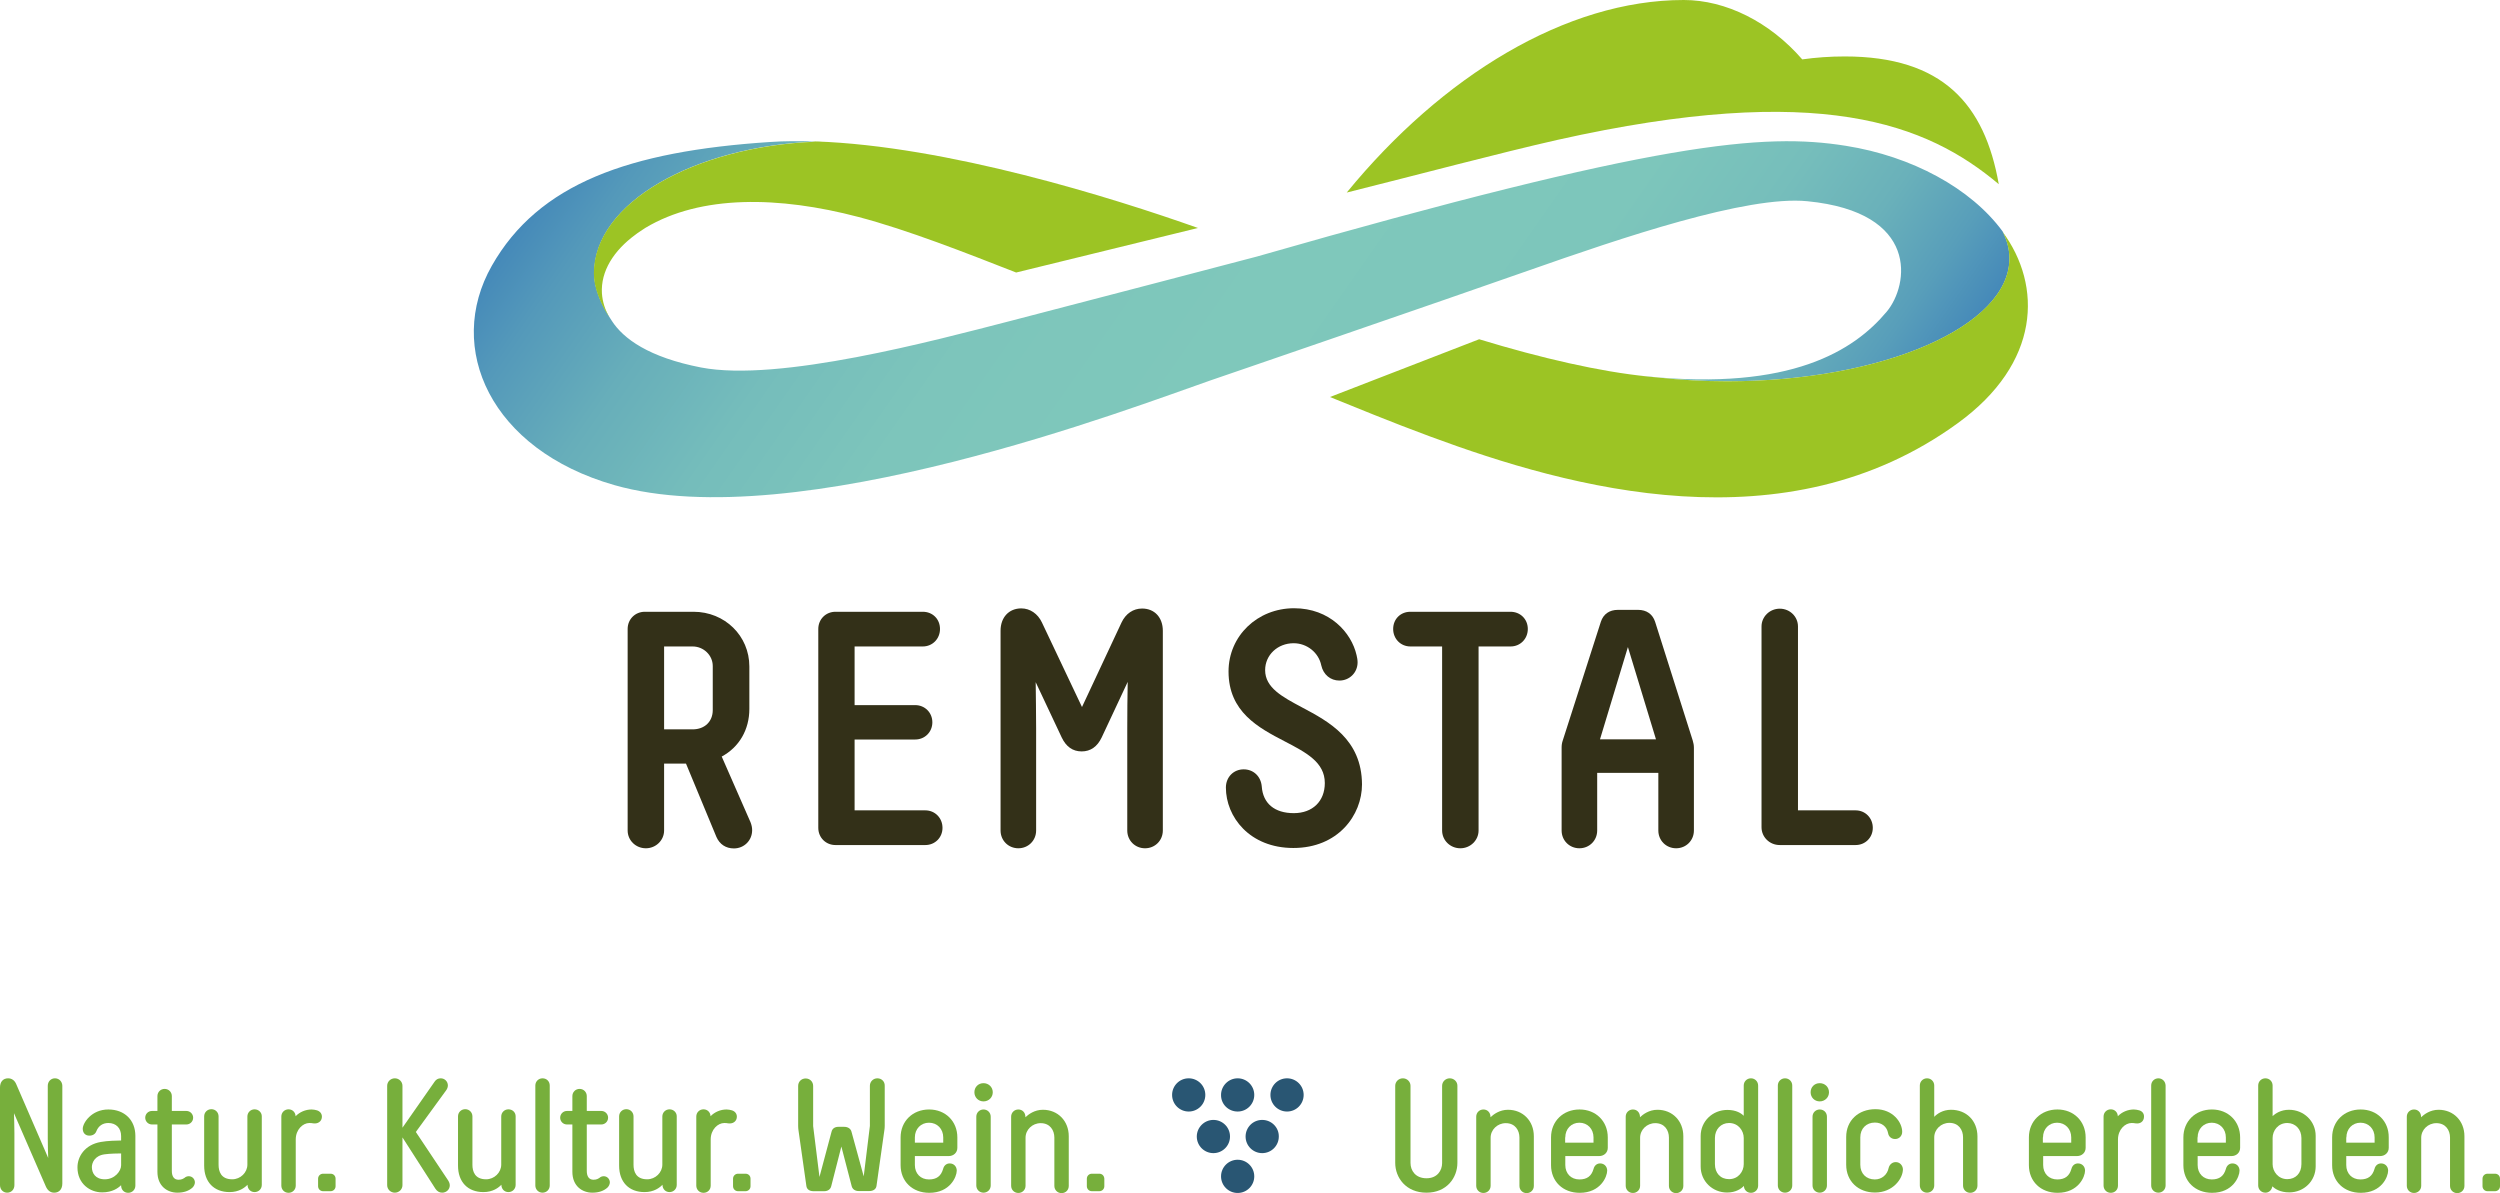 <?xml version="1.0" encoding="UTF-8"?>
<svg xmlns="http://www.w3.org/2000/svg" xmlns:xlink="http://www.w3.org/1999/xlink" version="1.1" id="Ebene_1" x="0px" y="0px" viewBox="0 0 170.08 81.16" style="enable-background:new 0 0 170.08 81.16;" xml:space="preserve">
<style type="text/css">
	.st0{fill:#333018;}
	.st1{fill:url(#SVGID_5_);}
	.st2{fill:url(#SVGID_6_);}
	.st3{fill:#9CC424;}
	.st4{fill:url(#SVGID_7_);}
	.st5{fill:#295673;}
	.st6{fill:#77AF3C;}
</style>
<g>
	<path class="st0" d="M49.1,51.47c1.19-0.64,1.88-1.83,1.88-3.24v-2.89c0-2.08-1.67-3.72-3.8-3.72h-3.31   c-0.66,0-1.17,0.51-1.17,1.17V56.5c0,0.67,0.55,1.21,1.24,1.21c0.68,0,1.24-0.54,1.24-1.21v-4.55h1.49l2.07,4.99   c0.22,0.5,0.64,0.78,1.19,0.78c0.69,0,1.24-0.54,1.24-1.24c0-0.19-0.04-0.36-0.11-0.54L49.1,51.47z M48.49,45.31v3   c0,0.78-0.55,1.31-1.37,1.31h-1.94v-5.64h1.94C47.87,43.98,48.49,44.58,48.49,45.31z"></path>
	<path class="st0" d="M62.95,55.13h-4.81v-4.82h4.12c0.66,0,1.17-0.51,1.17-1.17c0-0.66-0.51-1.17-1.17-1.17h-4.12v-3.99h4.64   c0.66,0,1.17-0.52,1.17-1.19c0-0.67-0.5-1.17-1.17-1.17h-5.94c-0.66,0-1.17,0.51-1.17,1.17v13.53c0,0.66,0.51,1.17,1.17,1.17h6.11   c0.66,0,1.17-0.51,1.17-1.17C64.12,55.65,63.61,55.13,62.95,55.13z"></path>
	<path class="st0" d="M77.7,41.4c-0.6,0-1.11,0.34-1.4,0.95l-2.69,5.75l-2.73-5.76c-0.28-0.59-0.81-0.95-1.4-0.95   c-0.84,0-1.41,0.61-1.41,1.52V56.5c0,0.68,0.53,1.21,1.21,1.21s1.21-0.53,1.21-1.21v-6.94c0-1.01-0.02-2.21-0.03-3.15l1.77,3.76   c0.3,0.63,0.75,0.95,1.36,0.95c0.6,0,1.06-0.32,1.36-0.95l1.77-3.78c-0.02,0.94-0.03,2.17-0.03,3.19v6.92   c0,0.68,0.53,1.21,1.21,1.21s1.21-0.53,1.21-1.21V42.92C79.11,42.01,78.55,41.4,77.7,41.4z"></path>
	<path class="st0" d="M88.59,48.13c-1.35-0.72-2.52-1.34-2.52-2.54c0-1.03,0.85-1.83,1.94-1.83c0.9,0,1.7,0.63,1.88,1.51   c0.14,0.63,0.63,1.03,1.23,1.03c0.69,0,1.24-0.54,1.24-1.24c0-0.18-0.04-0.36-0.07-0.49c-0.35-1.54-1.83-3.19-4.25-3.19   c-2.5,0-4.46,1.89-4.46,4.3c0,2.76,2.04,3.83,3.83,4.76c1.46,0.76,2.72,1.42,2.72,2.83c0,1.24-0.83,2.05-2.11,2.05   c-1.31,0-2.1-0.66-2.18-1.82c-0.06-0.69-0.57-1.16-1.23-1.16c-0.69,0-1.21,0.53-1.21,1.24c0,1.99,1.61,4.11,4.59,4.11   c3.04,0,4.67-2.23,4.67-4.33C92.64,50.29,90.4,49.09,88.59,48.13z"></path>
	<path class="st0" d="M102.76,41.62h-6.81c-0.67,0-1.17,0.5-1.17,1.17c0,0.67,0.51,1.19,1.17,1.19h2.16V56.5   c0,0.67,0.55,1.21,1.24,1.21c0.68,0,1.24-0.54,1.24-1.21V43.98h2.18c0.66,0,1.17-0.52,1.17-1.19   C103.94,42.12,103.43,41.62,102.76,41.62z"></path>
	<path class="st0" d="M112.6,42.3c-0.17-0.52-0.58-0.81-1.16-0.81h-1.37c-0.58,0-0.99,0.29-1.16,0.81l-2.59,8.07   c-0.06,0.17-0.08,0.32-0.08,0.5v5.63c0,0.68,0.53,1.21,1.21,1.21c0.68,0,1.21-0.53,1.21-1.21v-3.92h4.16v3.92   c0,0.68,0.53,1.21,1.21,1.21c0.68,0,1.21-0.53,1.21-1.21v-5.63c0-0.17-0.03-0.33-0.08-0.49L112.6,42.3z M112.66,50.3h-3.81   l1.9-6.28L112.66,50.3z"></path>
	<path class="st0" d="M126.24,55.13h-3.92V42.62c0-0.67-0.55-1.21-1.24-1.21c-0.68,0-1.24,0.54-1.24,1.21v13.66   c0,0.67,0.55,1.21,1.24,1.21h5.16c0.66,0,1.17-0.51,1.17-1.17C127.41,55.65,126.9,55.13,126.24,55.13z"></path>
</g>
<g>
	<g>
		<defs>
			<path id="SVGID_1_" d="M56.07,9.61c-0.09-0.01-0.19-0.01-0.28-0.01C55.88,9.6,55.97,9.61,56.07,9.61 M55.5,9.59     c0.1,0,0.19,0.01,0.29,0.01C55.69,9.59,55.59,9.59,55.5,9.59z"></path>
		</defs>
		<clipPath id="SVGID_2_">
			<use xlink:href="#SVGID_1_" style="overflow:visible;"></use>
		</clipPath>
	</g>
	<g>
		<defs>
			<path id="SVGID_3_" d="M56.07,9.61c-0.09-0.01-0.19-0.01-0.28-0.01C55.88,9.6,55.97,9.61,56.07,9.61 M55.5,9.59     c0.1,0,0.19,0.01,0.29,0.01C55.69,9.59,55.59,9.59,55.5,9.59z"></path>
		</defs>
		<clipPath id="SVGID_4_">
			<use xlink:href="#SVGID_3_" style="overflow:visible;"></use>
		</clipPath>
	</g>
	<g>
		<linearGradient id="SVGID_5_" gradientUnits="userSpaceOnUse" x1="55.533" y1="9.659" x2="56.103" y2="9.659">
			<stop offset="0" style="stop-color:#468ABB"></stop>
			<stop offset="5.415314e-03" style="stop-color:#498DBB"></stop>
			<stop offset="0.051" style="stop-color:#5DA3BB"></stop>
			<stop offset="0.104" style="stop-color:#6DB4BB"></stop>
			<stop offset="0.171" style="stop-color:#78BFBB"></stop>
			<stop offset="0.264" style="stop-color:#7EC6BB"></stop>
			<stop offset="0.523" style="stop-color:#80C8BB"></stop>
			<stop offset="0.759" style="stop-color:#7EC6BB"></stop>
			<stop offset="0.844" style="stop-color:#78BFBB"></stop>
			<stop offset="0.905" style="stop-color:#6DB4BB"></stop>
			<stop offset="0.954" style="stop-color:#5DA3BB"></stop>
			<stop offset="0.995" style="stop-color:#498DBB"></stop>
			<stop offset="1" style="stop-color:#468ABB"></stop>
		</linearGradient>
		<path class="st1" d="M55.53,9.65c0.19,0.01,0.38,0.02,0.57,0.03C55.91,9.66,55.72,9.65,55.53,9.65z"></path>
		<linearGradient id="SVGID_6_" gradientUnits="userSpaceOnUse" x1="48.617" y1="-3.691" x2="118.309" y2="45.108">
			<stop offset="0" style="stop-color:#4589B9"></stop>
			<stop offset="0.05" style="stop-color:#5499BA"></stop>
			<stop offset="0.136" style="stop-color:#67AEBA"></stop>
			<stop offset="0.231" style="stop-color:#75BDBB"></stop>
			<stop offset="0.345" style="stop-color:#7DC5BB"></stop>
			<stop offset="0.523" style="stop-color:#7FC8BB"></stop>
			<stop offset="0.714" style="stop-color:#7DC6BB"></stop>
			<stop offset="0.81" style="stop-color:#76BEBB"></stop>
			<stop offset="0.885" style="stop-color:#6AB1BA"></stop>
			<stop offset="0.949" style="stop-color:#589EBA"></stop>
			<stop offset="1" style="stop-color:#4589B9"></stop>
		</linearGradient>
		<path class="st2" d="M104,18.4c6.29-2.21,14.85-5.12,18.96-4.71c7.65,0.75,6.91,5.7,5.4,7.51c-2.23,2.67-6.53,5.38-16.27,4.41    c-0.19-0.01-0.38-0.03-0.57-0.05c0.46,0.05,0.91,0.1,1.35,0.13c1.49,0.16,3.04,0.25,4.64,0.25c10.61,0,19.2-3.74,19.2-8.36    c0-0.63-0.17-1.25-0.47-1.84c-2.16-2.94-6.18-5.11-10.66-5.82c-5.58-0.89-12.73-0.31-40.06,7.53c0,0-12.57,3.3-16.8,4.39    c-5.12,1.32-15.75,4.18-21.03,3.16c-3.54-0.69-5.28-1.95-6.07-3.18c0.01,0.01,0.01,0.02,0.02,0.03c-0.67-1-1.22-2.14-1.22-3.27    c0-4.77,6.79-8.62,15.08-8.95c-1.08-0.04-2.13-0.04-3.12,0.03c-9.57,0.63-15.74,2.82-18.92,8.42c-3.18,5.6-0.09,12.51,8.33,14.92    c12.38,3.54,35.44-5.35,40.56-7.12C82.33,25.89,98.58,20.31,104,18.4z"></path>
	</g>
	<path class="st3" d="M125.5,3.84c-1,0-1.96,0.07-2.89,0.2C120.4,1.49,117.41,0,114.55,0c-8,0-16.44,5.17-22.93,13.1   c4.76-1.19,10.43-2.7,14.32-3.58c17.87-4,25.15-1.1,30.04,3.01C135.02,7.08,132.16,3.84,125.5,3.84z"></path>
	<path class="st3" d="M136.24,15.77c0.3,0.58,0.46,1.19,0.46,1.81l0,0c0,0,0,0,0,0c0,0,0,0,0,0c0,4.62-8.6,8.36-19.2,8.36   c-1.6,0-3.15-0.09-4.64-0.25c-0.44-0.04-0.89-0.08-1.35-0.13c0.19,0.01,0.38,0.04,0.57,0.05c-3.21-0.32-7.22-1.24-11.45-2.53   l-10.15,3.93c1.56,0.63,4.22,1.73,6.8,2.68c9.57,3.55,24.21,7.61,35.91-0.9C138.83,24.7,138.95,19.45,136.24,15.77z"></path>
	<g>
		<linearGradient id="SVGID_7_" gradientUnits="userSpaceOnUse" x1="55.533" y1="9.659" x2="56.103" y2="9.659">
			<stop offset="0" style="stop-color:#468ABB"></stop>
			<stop offset="5.415314e-03" style="stop-color:#498DBB"></stop>
			<stop offset="0.051" style="stop-color:#5DA3BB"></stop>
			<stop offset="0.104" style="stop-color:#6DB4BB"></stop>
			<stop offset="0.171" style="stop-color:#78BFBB"></stop>
			<stop offset="0.264" style="stop-color:#7EC6BB"></stop>
			<stop offset="0.523" style="stop-color:#80C8BB"></stop>
			<stop offset="0.759" style="stop-color:#7EC6BB"></stop>
			<stop offset="0.844" style="stop-color:#78BFBB"></stop>
			<stop offset="0.905" style="stop-color:#6DB4BB"></stop>
			<stop offset="0.954" style="stop-color:#5DA3BB"></stop>
			<stop offset="0.995" style="stop-color:#498DBB"></stop>
			<stop offset="1" style="stop-color:#468ABB"></stop>
		</linearGradient>
		<path class="st4" d="M55.53,9.65c0.19,0.01,0.38,0.02,0.57,0.03C55.91,9.66,55.72,9.65,55.53,9.65z"></path>
		<path class="st3" d="M55.48,9.64c-8.28,0.33-15.08,4.18-15.08,8.95c0,0.97,0.41,1.95,0.95,2.84c0.03,0.05,0.07,0.1,0.1,0.14    c-0.29-0.5-0.46-1.04-0.5-1.61c-0.09-1.5,0.79-2.91,2.3-4.01c0.09-0.08,0.57-0.39,0.66-0.45c3.77-2.26,9.1-2.16,14.49-0.74    c3.35,0.88,7.33,2.45,10.73,3.78l12.37-3.03c-5.84-2.07-17.05-5.58-26.03-5.89c-0.08,0-0.18,0.01-0.27,0.01    C55.31,9.64,55.39,9.64,55.48,9.64z"></path>
	</g>
</g>
<g>
	<path class="st5" d="M87.56,73.36c-0.63,0-1.13,0.51-1.13,1.13c0,0.63,0.51,1.13,1.13,1.13c0.63,0,1.13-0.51,1.13-1.13   C88.69,73.86,88.18,73.36,87.56,73.36z"></path>
	<path class="st5" d="M84.2,75.62c0.63,0,1.13-0.51,1.13-1.13c0-0.63-0.51-1.13-1.13-1.13s-1.13,0.51-1.13,1.13   C83.06,75.12,83.57,75.62,84.2,75.62z"></path>
	<path class="st5" d="M82,74.49c0-0.63-0.51-1.13-1.13-1.13c-0.63,0-1.13,0.51-1.13,1.13c0,0.63,0.51,1.13,1.13,1.13   C81.49,75.62,82,75.12,82,74.49z"></path>
	<circle class="st5" cx="84.2" cy="80.03" r="1.13"></circle>
	<path class="st5" d="M85.87,76.19c-0.63,0-1.13,0.51-1.13,1.13c0,0.63,0.51,1.13,1.13,1.13c0.63,0,1.13-0.51,1.13-1.13   C87.01,76.7,86.5,76.19,85.87,76.19z"></path>
	<path class="st5" d="M83.68,77.32c0-0.63-0.51-1.13-1.13-1.13s-1.13,0.51-1.13,1.13c0,0.63,0.51,1.13,1.13,1.13   S83.68,77.95,83.68,77.32z"></path>
	<path class="st6" d="M3.74,73.36c-0.28,0-0.49,0.22-0.49,0.51v3.59c0,0.53,0.02,1,0.03,1.32l-2.17-5.01   C1,73.5,0.8,73.36,0.55,73.36C0.21,73.36,0,73.6,0,73.98v6.65c0,0.29,0.21,0.51,0.49,0.51c0.28,0,0.49-0.22,0.49-0.51v-3.55   c0-0.46-0.02-0.99-0.03-1.35l2.17,4.99c0.12,0.27,0.31,0.42,0.57,0.42c0.34,0,0.55-0.24,0.55-0.63v-6.65   C4.23,73.58,4.02,73.36,3.74,73.36z"></path>
	<path class="st6" d="M7.37,75.48c-1.15,0-1.74,0.92-1.74,1.31c0,0.28,0.17,0.47,0.45,0.47c0.23,0,0.41-0.11,0.48-0.31   c0.14-0.35,0.43-0.55,0.81-0.55c0.53,0,0.87,0.35,0.87,0.89v0.3c-0.23,0-0.97,0.02-1.38,0.1c-1.1,0.19-1.59,1-1.59,1.73   c0,1.11,0.85,1.7,1.68,1.7c0.7,0,1.1-0.3,1.29-0.49l0,0.04c0.01,0.28,0.21,0.48,0.48,0.48c0.27,0,0.49-0.21,0.49-0.49v-3.38   C9.21,76.2,8.47,75.48,7.37,75.48z M8.24,78.47v0.81c0,0.39-0.43,0.95-1.11,0.95c-0.65,0-0.88-0.43-0.88-0.83   c0-0.28,0.18-0.78,0.87-0.87C7.47,78.48,8.04,78.47,8.24,78.47z"></path>
	<path class="st6" d="M12.84,80.02c-0.14,0-0.24,0.07-0.27,0.1c-0.09,0.06-0.2,0.14-0.42,0.14c-0.3,0-0.46-0.21-0.46-0.6V76.5h0.99   c0.25,0,0.46-0.2,0.46-0.46c0-0.25-0.2-0.46-0.46-0.46h-0.99v-1.01c0-0.27-0.21-0.49-0.49-0.49c-0.27,0-0.49,0.21-0.49,0.49v1.01   h-0.37c-0.25,0-0.46,0.2-0.46,0.46c0,0.25,0.2,0.46,0.46,0.46h0.37v3.22c0,0.98,0.68,1.42,1.36,1.42c0.43,0,0.78-0.12,1.03-0.35   c0.08-0.08,0.16-0.21,0.16-0.36C13.25,80.2,13.07,80.02,12.84,80.02z"></path>
	<path class="st6" d="M17.32,75.47c-0.27,0-0.49,0.21-0.49,0.49v3.27c0,0.54-0.47,1-1.03,1c-0.77,0-0.93-0.54-0.93-0.99v-3.29   c0-0.27-0.21-0.49-0.49-0.49c-0.27,0-0.49,0.21-0.49,0.49v3.35c0,1.11,0.66,1.8,1.73,1.8c0.64,0,1.03-0.3,1.22-0.5l0,0.02   c0.01,0.28,0.21,0.48,0.48,0.48c0.27,0,0.49-0.21,0.49-0.49v-4.67C17.81,75.68,17.59,75.47,17.32,75.47z"></path>
	<path class="st6" d="M21.9,75.97c0-0.2-0.12-0.36-0.33-0.43c-0.1-0.03-0.25-0.06-0.37-0.06c-0.41,0-0.81,0.17-1.09,0.46   c-0.01-0.27-0.21-0.47-0.48-0.47c-0.27,0-0.49,0.21-0.49,0.49v4.7c0,0.27,0.21,0.49,0.49,0.49c0.27,0,0.49-0.21,0.49-0.49v-3.14   c0-0.67,0.48-1.12,0.93-1.12c0.11,0,0.17,0.01,0.23,0.02c0.05,0.01,0.1,0.01,0.16,0.01C21.71,76.42,21.9,76.23,21.9,75.97z"></path>
	<path class="st6" d="M22.49,79.85h-0.51c-0.19,0-0.34,0.15-0.34,0.34v0.51c0,0.19,0.15,0.34,0.34,0.34h0.51   c0.19,0,0.34-0.15,0.34-0.34v-0.51C22.83,79.99,22.68,79.85,22.49,79.85z"></path>
	<path class="st6" d="M28.29,77.01l2.06-2.83c0.05-0.07,0.12-0.19,0.12-0.33c0-0.27-0.21-0.49-0.49-0.49c-0.17,0-0.31,0.08-0.4,0.21   l-2.2,3.15v-2.85c0-0.28-0.23-0.51-0.52-0.51s-0.52,0.23-0.52,0.51v6.76c0,0.28,0.23,0.51,0.52,0.51s0.52-0.23,0.52-0.51v-3.25   l2.24,3.49c0.11,0.17,0.27,0.27,0.46,0.27c0.29,0,0.52-0.22,0.52-0.5c0-0.14-0.07-0.27-0.13-0.36L28.29,77.01z"></path>
	<path class="st6" d="M34.59,75.47c-0.27,0-0.49,0.21-0.49,0.49v3.27c0,0.54-0.47,1-1.03,1c-0.77,0-0.93-0.54-0.93-0.99v-3.29   c0-0.27-0.21-0.49-0.49-0.49c-0.27,0-0.49,0.21-0.49,0.49v3.35c0,1.11,0.66,1.8,1.73,1.8c0.64,0,1.03-0.3,1.22-0.5l0,0.02   c0.01,0.28,0.21,0.48,0.48,0.48c0.27,0,0.49-0.21,0.49-0.49v-4.67C35.08,75.68,34.87,75.47,34.59,75.47z"></path>
	<path class="st6" d="M36.91,73.36c-0.27,0-0.49,0.21-0.49,0.49v6.8c0,0.27,0.21,0.49,0.49,0.49c0.27,0,0.49-0.21,0.49-0.49v-6.8   C37.4,73.57,37.19,73.36,36.91,73.36z"></path>
	<path class="st6" d="M41.07,80.02c-0.14,0-0.24,0.07-0.27,0.1c-0.09,0.06-0.2,0.14-0.42,0.14c-0.3,0-0.46-0.21-0.46-0.6V76.5h0.99   c0.25,0,0.46-0.2,0.46-0.46c0-0.25-0.2-0.46-0.46-0.46h-0.99v-1.01c0-0.27-0.21-0.49-0.49-0.49c-0.27,0-0.49,0.21-0.49,0.49v1.01   h-0.37c-0.25,0-0.46,0.2-0.46,0.46c0,0.25,0.2,0.46,0.46,0.46h0.37v3.22c0,0.98,0.68,1.42,1.36,1.42c0.43,0,0.78-0.12,1.03-0.35   c0.08-0.08,0.16-0.21,0.16-0.36C41.48,80.2,41.3,80.02,41.07,80.02z"></path>
	<path class="st6" d="M45.55,75.47c-0.27,0-0.49,0.21-0.49,0.49v3.27c0,0.54-0.47,1-1.03,1c-0.77,0-0.93-0.54-0.93-0.99v-3.29   c0-0.27-0.21-0.49-0.49-0.49c-0.27,0-0.49,0.21-0.49,0.49v3.35c0,1.11,0.66,1.8,1.73,1.8c0.64,0,1.03-0.3,1.22-0.5l0,0.02   c0.01,0.28,0.21,0.48,0.48,0.48c0.27,0,0.49-0.21,0.49-0.49v-4.67C46.04,75.68,45.82,75.47,45.55,75.47z"></path>
	<path class="st6" d="M50.13,75.97c0-0.2-0.12-0.36-0.33-0.43c-0.1-0.03-0.25-0.06-0.37-0.06c-0.41,0-0.81,0.17-1.09,0.46   c-0.01-0.27-0.21-0.47-0.48-0.47c-0.27,0-0.49,0.21-0.49,0.49v4.7c0,0.27,0.21,0.49,0.49,0.49s0.49-0.21,0.49-0.49v-3.14   c0-0.67,0.48-1.12,0.93-1.12c0.11,0,0.17,0.01,0.23,0.02c0.05,0.01,0.1,0.01,0.16,0.01C49.94,76.42,50.13,76.23,50.13,75.97z"></path>
	<path class="st6" d="M50.72,79.85h-0.51c-0.19,0-0.34,0.15-0.34,0.34v0.51c0,0.19,0.15,0.34,0.34,0.34h0.51   c0.19,0,0.34-0.15,0.34-0.34v-0.51C51.06,79.99,50.91,79.85,50.72,79.85z"></path>
	<path class="st6" d="M59.69,73.36c-0.28,0-0.51,0.22-0.51,0.51l0,2.73l-0.42,3.43l-0.83-3.03c-0.05-0.21-0.24-0.34-0.5-0.34h-0.39   c-0.25,0-0.42,0.12-0.47,0.34l-0.82,3.07l-0.43-3.46v-2.73c0-0.29-0.22-0.51-0.51-0.51c-0.29,0-0.51,0.22-0.51,0.51v2.72   c0,0.1,0.01,0.21,0.02,0.28l0.54,3.81c0.03,0.22,0.21,0.35,0.49,0.35h0.72c0.25,0,0.43-0.13,0.48-0.34L57.24,78l0.7,2.69   c0.05,0.21,0.23,0.34,0.48,0.34h0.72c0.27,0,0.46-0.13,0.49-0.35l0.54-3.82c0.01-0.07,0.02-0.17,0.02-0.27v-2.72   C60.2,73.58,59.98,73.36,59.69,73.36z"></path>
	<path class="st6" d="M63.21,75.48c-1.12,0-1.94,0.8-1.94,1.9v1.89c0,1.1,0.8,1.88,1.95,1.88c1.42,0,1.87-1.1,1.87-1.51   c0-0.28-0.2-0.49-0.48-0.49c-0.22,0-0.39,0.14-0.45,0.38c-0.14,0.48-0.44,0.71-0.96,0.71c-0.57,0-0.96-0.4-0.96-0.98v-0.61h2.3   c0.34,0,0.59-0.24,0.59-0.56v-0.71C65.13,76.28,64.32,75.48,63.21,75.48z M64.17,77.38v0.36h-1.93v-0.36c0-0.58,0.41-1,0.96-1   C63.76,76.38,64.17,76.8,64.17,77.38z"></path>
	<path class="st6" d="M66.91,73.69c-0.36,0-0.62,0.27-0.62,0.62c0,0.35,0.27,0.62,0.62,0.62c0.35,0,0.63-0.27,0.63-0.62   C67.54,73.96,67.26,73.69,66.91,73.69z"></path>
	<path class="st6" d="M66.91,75.48c-0.27,0-0.49,0.21-0.49,0.49v4.68c0,0.27,0.21,0.49,0.49,0.49c0.27,0,0.49-0.21,0.49-0.49v-4.68   C67.4,75.69,67.18,75.48,66.91,75.48z"></path>
	<path class="st6" d="M70.95,75.5c-0.58,0-0.99,0.32-1.19,0.51l0-0.05c-0.01-0.28-0.21-0.48-0.48-0.48c-0.27,0-0.49,0.21-0.49,0.49   v4.7c0,0.27,0.21,0.49,0.49,0.49c0.27,0,0.49-0.21,0.49-0.49v-3.27c0-0.54,0.46-0.99,1.03-0.99c0.64,0,0.93,0.49,0.93,0.98v3.29   c0,0.27,0.21,0.49,0.49,0.49s0.49-0.21,0.49-0.49V77.3C72.71,76.26,71.97,75.5,70.95,75.5z"></path>
	<path class="st6" d="M74.79,79.85h-0.51c-0.19,0-0.34,0.15-0.34,0.34v0.51c0,0.19,0.15,0.34,0.34,0.34h0.51   c0.19,0,0.34-0.15,0.34-0.34v-0.51C75.12,79.99,74.98,79.85,74.79,79.85z"></path>
	<path class="st6" d="M98.63,73.36c-0.29,0-0.52,0.23-0.52,0.51v5.26c0,0.5-0.33,1.03-1.06,1.03c-0.75,0-1.09-0.52-1.09-1.04v-5.25   c0-0.28-0.23-0.51-0.52-0.51c-0.29,0-0.52,0.23-0.52,0.51v5.24c0,1.01,0.73,2.03,2.13,2.03c1.38,0,2.1-1.02,2.1-2.03v-5.25   C99.15,73.59,98.92,73.36,98.63,73.36z"></path>
	<path class="st6" d="M102.59,75.5c-0.58,0-0.99,0.32-1.19,0.51l0-0.05c-0.01-0.28-0.21-0.48-0.48-0.48c-0.27,0-0.49,0.21-0.49,0.49   v4.7c0,0.27,0.21,0.49,0.49,0.49c0.27,0,0.49-0.21,0.49-0.49v-3.27c0-0.54,0.46-0.99,1.03-0.99c0.64,0,0.93,0.49,0.93,0.98v3.29   c0,0.27,0.21,0.49,0.49,0.49c0.27,0,0.49-0.21,0.49-0.49V77.3C104.35,76.26,103.61,75.5,102.59,75.5z"></path>
	<path class="st6" d="M107.46,75.48c-1.12,0-1.94,0.8-1.94,1.9v1.89c0,1.1,0.8,1.88,1.95,1.88c1.42,0,1.87-1.1,1.87-1.51   c0-0.28-0.2-0.49-0.48-0.49c-0.22,0-0.39,0.14-0.45,0.38c-0.14,0.48-0.44,0.71-0.96,0.71c-0.57,0-0.96-0.4-0.96-0.98v-0.61h2.3   c0.34,0,0.59-0.24,0.59-0.56v-0.71C109.38,76.28,108.57,75.48,107.46,75.48z M106.49,77.38c0-0.58,0.41-1,0.96-1s0.96,0.42,0.96,1   v0.36h-1.93V77.38z"></path>
	<path class="st6" d="M112.76,75.5c-0.58,0-0.99,0.32-1.19,0.51l0-0.05c-0.01-0.28-0.21-0.48-0.48-0.48c-0.27,0-0.49,0.21-0.49,0.49   v4.7c0,0.27,0.21,0.49,0.49,0.49c0.27,0,0.49-0.21,0.49-0.49v-3.27c0-0.54,0.46-0.99,1.03-0.99c0.64,0,0.93,0.49,0.93,0.98v3.29   c0,0.27,0.21,0.49,0.49,0.49c0.27,0,0.49-0.21,0.49-0.49V77.3C114.52,76.26,113.78,75.5,112.76,75.5z"></path>
	<path class="st6" d="M119.12,73.36c-0.27,0-0.49,0.21-0.49,0.49v2.06c-0.17-0.17-0.51-0.4-1.11-0.4c-1.02,0-1.82,0.78-1.82,1.77   v2.08c0,0.99,0.79,1.77,1.8,1.77c0.6,0,0.97-0.27,1.14-0.45c0.01,0.27,0.21,0.47,0.48,0.47c0.27,0,0.49-0.21,0.49-0.49v-6.8   C119.61,73.57,119.39,73.36,119.12,73.36z M118.63,77.42v1.78c0,0.5-0.37,1.02-1,1.02c-0.58,0-0.96-0.41-0.96-1.02v-1.78   c0-0.59,0.41-1.02,0.96-1.02C118.26,76.4,118.63,76.92,118.63,77.42z"></path>
	<path class="st6" d="M121.44,73.36c-0.27,0-0.49,0.21-0.49,0.49v6.8c0,0.27,0.21,0.49,0.49,0.49c0.27,0,0.49-0.21,0.49-0.49v-6.8   C121.93,73.57,121.71,73.36,121.44,73.36z"></path>
	<path class="st6" d="M123.8,73.69c-0.36,0-0.62,0.27-0.62,0.62c0,0.35,0.27,0.62,0.62,0.62c0.35,0,0.63-0.27,0.63-0.62   C124.43,73.96,124.16,73.69,123.8,73.69z"></path>
	<path class="st6" d="M123.8,75.48c-0.27,0-0.49,0.21-0.49,0.49v4.68c0,0.27,0.21,0.49,0.49,0.49c0.27,0,0.49-0.21,0.49-0.49v-4.68   C124.29,75.69,124.08,75.48,123.8,75.48z"></path>
	<path class="st6" d="M128.97,79.06c-0.23,0-0.42,0.16-0.48,0.39c-0.09,0.47-0.47,0.79-0.94,0.79c-0.59,0-0.99-0.4-0.99-1v-1.87   c0-0.59,0.41-1,0.99-1c0.47,0,0.82,0.28,0.9,0.72c0.04,0.24,0.23,0.4,0.48,0.4c0.27,0,0.48-0.21,0.48-0.49   c0-0.64-0.63-1.54-1.82-1.54c-1.17,0-1.99,0.78-1.99,1.89v1.89c0,1.11,0.81,1.89,1.96,1.89c1.22,0,1.9-0.94,1.9-1.59   C129.44,79.27,129.24,79.06,128.97,79.06z"></path>
	<path class="st6" d="M132.73,75.5c-0.57,0-0.96,0.29-1.14,0.48v-2.13c0-0.27-0.21-0.49-0.49-0.49c-0.27,0-0.49,0.21-0.49,0.49v6.8   c0,0.27,0.21,0.49,0.49,0.49c0.27,0,0.49-0.21,0.49-0.49v-3.27c0-0.54,0.46-0.99,1.03-0.99c0.64,0,0.93,0.49,0.93,0.98v3.29   c0,0.27,0.21,0.49,0.49,0.49c0.27,0,0.49-0.21,0.49-0.49V77.3C134.52,76.24,133.78,75.5,132.73,75.5z"></path>
	<path class="st6" d="M139.97,75.48c-1.12,0-1.94,0.8-1.94,1.9v1.89c0,1.1,0.8,1.88,1.95,1.88c1.42,0,1.87-1.1,1.87-1.51   c0-0.28-0.2-0.49-0.48-0.49c-0.22,0-0.39,0.14-0.45,0.38c-0.14,0.48-0.44,0.71-0.96,0.71c-0.57,0-0.96-0.4-0.96-0.98v-0.61h2.3   c0.34,0,0.59-0.24,0.59-0.56v-0.71C141.89,76.28,141.08,75.48,139.97,75.48z M138.99,77.38c0-0.58,0.41-1,0.96-1s0.96,0.42,0.96,1   v0.36h-1.93V77.38z"></path>
	<path class="st6" d="M145.54,75.54c-0.1-0.03-0.25-0.06-0.37-0.06c-0.41,0-0.81,0.17-1.09,0.46c-0.01-0.27-0.21-0.47-0.48-0.47   c-0.27,0-0.49,0.21-0.49,0.49v4.7c0,0.27,0.21,0.49,0.49,0.49s0.49-0.21,0.49-0.49v-3.14c0-0.67,0.48-1.12,0.93-1.12   c0.11,0,0.17,0.01,0.23,0.02c0.05,0.01,0.1,0.01,0.16,0.01c0.26,0,0.45-0.19,0.45-0.46C145.87,75.77,145.75,75.6,145.54,75.54z"></path>
	<path class="st6" d="M146.84,73.36c-0.27,0-0.49,0.21-0.49,0.49v6.8c0,0.27,0.21,0.49,0.49,0.49c0.27,0,0.49-0.21,0.49-0.49v-6.8   C147.32,73.57,147.11,73.36,146.84,73.36z"></path>
	<path class="st6" d="M150.48,75.48c-1.12,0-1.94,0.8-1.94,1.9v1.89c0,1.1,0.8,1.88,1.95,1.88c1.42,0,1.87-1.1,1.87-1.51   c0-0.28-0.2-0.49-0.48-0.49c-0.22,0-0.39,0.14-0.45,0.38c-0.14,0.48-0.44,0.71-0.96,0.71c-0.57,0-0.96-0.4-0.96-0.98v-0.61h2.3   c0.34,0,0.59-0.24,0.59-0.56v-0.71C152.4,76.28,151.59,75.48,150.48,75.48z M149.51,77.38c0-0.58,0.41-1,0.96-1s0.96,0.42,0.96,1   v0.36h-1.93V77.38z"></path>
	<path class="st6" d="M155.72,75.5c-0.55,0-0.93,0.26-1.11,0.43v-2.08c0-0.27-0.21-0.49-0.49-0.49c-0.27,0-0.49,0.21-0.49,0.49v6.8   c0,0.27,0.21,0.49,0.49,0.49c0.24,0,0.43-0.17,0.47-0.43c0.17,0.16,0.53,0.41,1.15,0.41c1.01,0,1.8-0.78,1.8-1.77v-2.08   C157.54,76.28,156.74,75.5,155.72,75.5z M156.57,77.42v1.78c0,0.61-0.39,1.02-0.96,1.02c-0.62,0-1-0.52-1-1.02v-1.78   c0-0.5,0.37-1.02,1-1.02C156.16,76.4,156.57,76.83,156.57,77.42z"></path>
	<path class="st6" d="M160.6,75.48c-1.12,0-1.94,0.8-1.94,1.9v1.89c0,1.1,0.8,1.88,1.95,1.88c1.42,0,1.86-1.1,1.86-1.51   c0-0.28-0.2-0.49-0.48-0.49c-0.22,0-0.39,0.14-0.45,0.38c-0.14,0.48-0.44,0.71-0.96,0.71c-0.57,0-0.96-0.4-0.96-0.98v-0.61h2.3   c0.34,0,0.59-0.24,0.59-0.56v-0.71C162.52,76.28,161.72,75.48,160.6,75.48z M159.63,77.38c0-0.58,0.41-1,0.96-1s0.96,0.42,0.96,1   v0.36h-1.93V77.38z"></path>
	<path class="st6" d="M165.9,75.5c-0.58,0-0.99,0.32-1.19,0.51l0-0.05c-0.01-0.28-0.21-0.48-0.48-0.48c-0.27,0-0.49,0.21-0.49,0.49   v4.7c0,0.27,0.21,0.49,0.49,0.49c0.27,0,0.49-0.21,0.49-0.49v-3.27c0-0.54,0.46-0.99,1.03-0.99c0.64,0,0.93,0.49,0.93,0.98v3.29   c0,0.27,0.21,0.49,0.49,0.49c0.27,0,0.49-0.21,0.49-0.49V77.3C167.66,76.26,166.92,75.5,165.9,75.5z"></path>
	<path class="st6" d="M169.74,79.85h-0.51c-0.19,0-0.34,0.15-0.34,0.34v0.51c0,0.19,0.15,0.34,0.34,0.34h0.51   c0.19,0,0.34-0.15,0.34-0.34v-0.51C170.08,79.99,169.93,79.85,169.74,79.85z"></path>
</g>
</svg>
